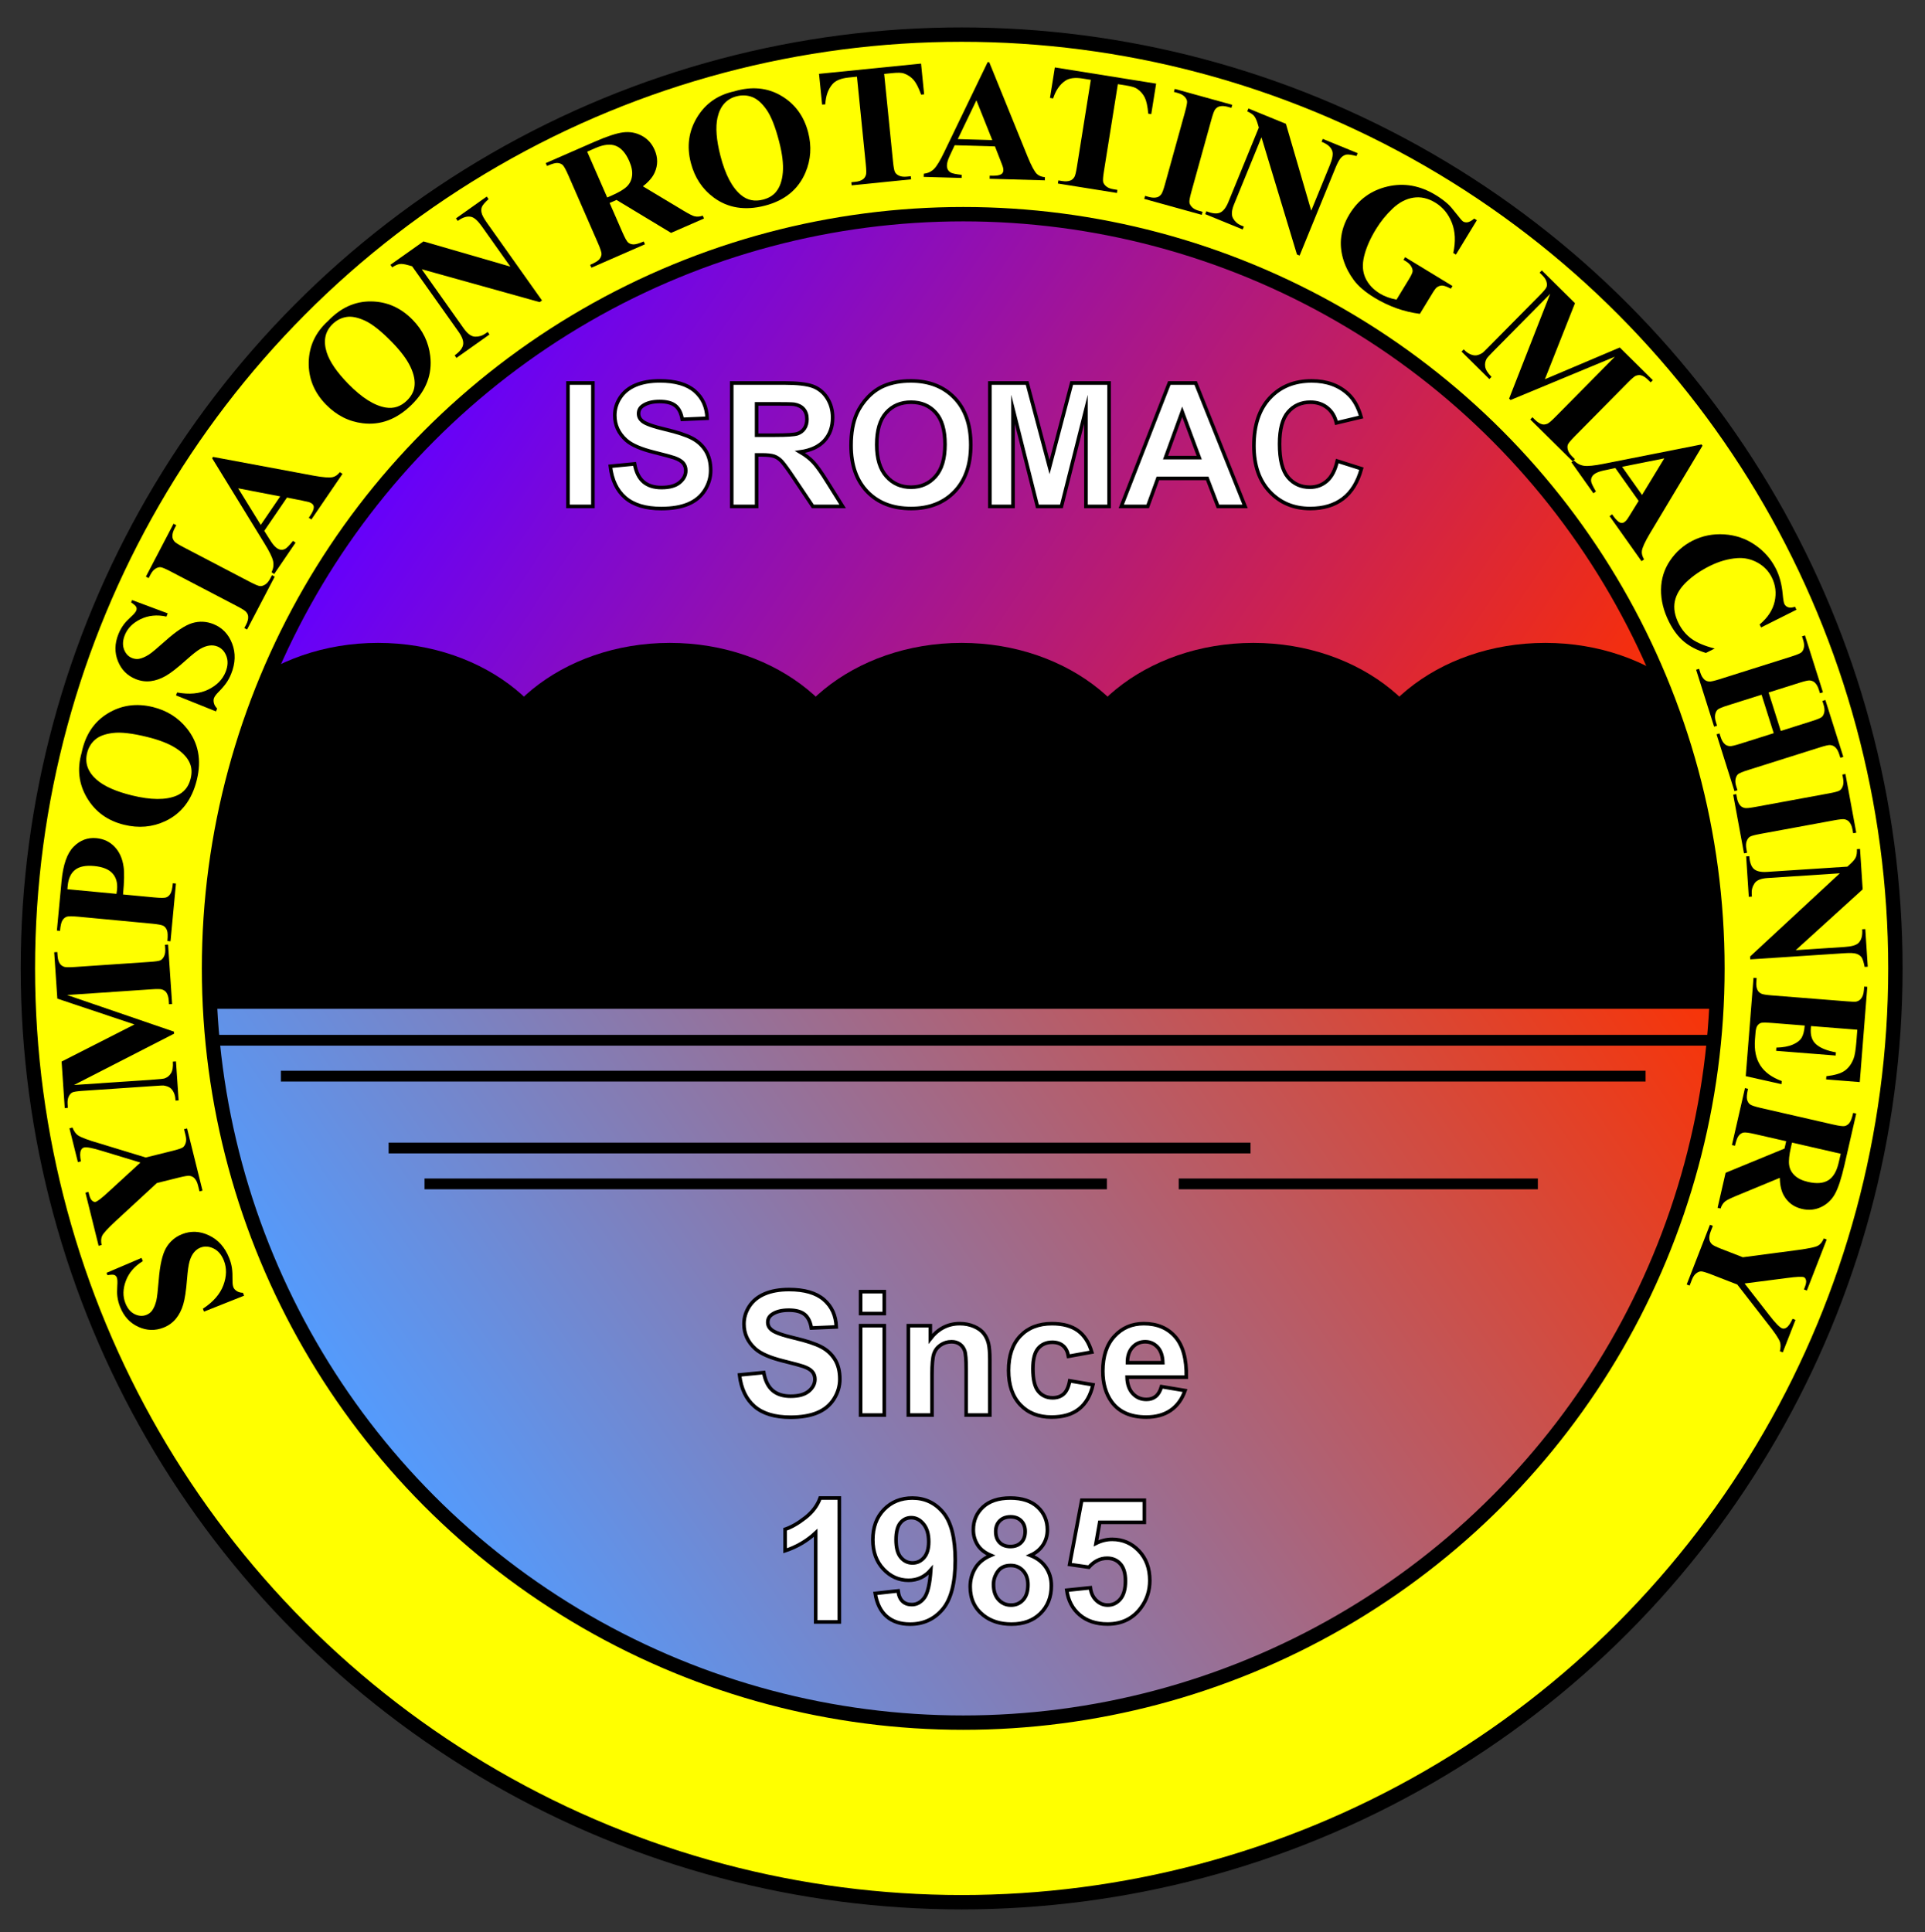 <?xml version="1.0" encoding="utf-8"?>
<!-- Generator: Adobe Illustrator 15.1.0, SVG Export Plug-In . SVG Version: 6.00 Build 0)  -->
<!DOCTYPE svg PUBLIC "-//W3C//DTD SVG 1.1//EN" "http://www.w3.org/Graphics/SVG/1.1/DTD/svg11.dtd">
<svg version="1.1" id="Layer_1" xmlns="http://www.w3.org/2000/svg" xmlns:xlink="http://www.w3.org/1999/xlink" x="0px" y="0px"
	 width="134px" height="134.5px" viewBox="0 0 134 134.5" enable-background="new 0 0 134 134.5" xml:space="preserve">
<rect x="0" y="0" width="134" height="134.5" fill="#333333" stroke="none"/>
<circle fill-rule="evenodd" clip-rule="evenodd" fill="#FFFF00" stroke="#000000" stroke-miterlimit="10" cx="66.94" cy="67.409" r="65"/>
<g>
	<path fill-rule="evenodd" clip-rule="evenodd" fill="none" d="M66.94,122.409c-30.375,0-55-24.624-55-55s24.625-55,55-55
		s55,24.624,55,55S97.315,122.409,66.94,122.409"/>
	<path d="M7.416,88.6l2.437-1.039l0.089,0.224c-0.575,0.351-0.968,0.807-1.18,1.368s-0.222,1.082-0.032,1.561
		c0.147,0.37,0.363,0.624,0.646,0.762c0.284,0.137,0.555,0.154,0.812,0.052c0.164-0.064,0.293-0.161,0.39-0.287
		c0.129-0.174,0.23-0.409,0.305-0.708c0.052-0.219,0.107-0.696,0.167-1.435c0.081-1.033,0.25-1.775,0.508-2.227
		c0.259-0.448,0.632-0.769,1.118-0.962c0.617-0.246,1.243-0.217,1.879,0.088c0.636,0.304,1.101,0.826,1.396,1.566
		c0.093,0.232,0.156,0.461,0.191,0.687s0.049,0.521,0.043,0.885c-0.003,0.203,0.018,0.361,0.063,0.474
		c0.038,0.095,0.113,0.18,0.228,0.256c0.114,0.077,0.259,0.118,0.434,0.124l0.08,0.201l-2.787,1.109l-0.08-0.201
		c0.72-0.472,1.196-1.018,1.427-1.637c0.23-0.619,0.241-1.192,0.032-1.719c-0.162-0.406-0.401-0.687-0.719-0.84
		s-0.623-0.171-0.917-0.055c-0.174,0.069-0.325,0.184-0.451,0.341s-0.226,0.36-0.298,0.607c-0.072,0.247-0.13,0.657-0.176,1.229
		c-0.063,0.804-0.152,1.397-0.268,1.784s-0.285,0.716-0.509,0.987c-0.224,0.272-0.508,0.477-0.853,0.614
		c-0.588,0.233-1.175,0.217-1.76-0.05c-0.586-0.268-1.009-0.729-1.271-1.387c-0.096-0.239-0.159-0.483-0.19-0.731
		c-0.024-0.188-0.026-0.428-0.006-0.72c0.021-0.292,0.011-0.487-0.027-0.585C8.099,88.843,8.04,88.78,7.96,88.749
		c-0.08-0.031-0.239-0.026-0.479,0.015L7.416,88.6z"/>
	<path d="M4.834,78.539l0.21-0.053c0.097,0.246,0.219,0.423,0.367,0.531c0.206,0.15,0.714,0.342,1.525,0.575l3.208,0.979
		l1.865-0.463c0.398-0.099,0.64-0.181,0.727-0.246s0.151-0.17,0.194-0.312c0.043-0.141,0.04-0.314-0.011-0.519L12.813,78.6
		l0.21-0.053l1.074,4.328l-0.21,0.053l-0.1-0.404c-0.057-0.228-0.141-0.397-0.253-0.511c-0.078-0.085-0.188-0.141-0.331-0.165
		c-0.101-0.02-0.345,0.02-0.732,0.115l-1.547,0.384L8.069,84.98c-0.563,0.522-0.883,0.871-0.962,1.048
		c-0.079,0.177-0.089,0.389-0.032,0.636l-0.21,0.053l-0.917-3.696l0.21-0.053l0.041,0.165c0.056,0.224,0.126,0.372,0.213,0.445
		c0.087,0.073,0.166,0.101,0.238,0.083c0.136-0.034,0.442-0.271,0.917-0.711l2.208-2.026l-2.67-0.811
		c-0.654-0.204-1.074-0.283-1.26-0.236c-0.102,0.025-0.175,0.096-0.219,0.211c-0.063,0.152-0.061,0.403,0.006,0.753l-0.21,0.053
		L4.834,78.539z"/>
	<path d="M9.363,71.31l-5.372-1.798l-0.218-3.227l0.216-0.015l0.018,0.257c0.016,0.234,0.069,0.418,0.161,0.553
		c0.062,0.094,0.158,0.166,0.291,0.216c0.096,0.036,0.341,0.041,0.735,0.015l5.227-0.354c0.405-0.027,0.657-0.065,0.755-0.115
		c0.099-0.05,0.181-0.144,0.248-0.281c0.067-0.138,0.093-0.317,0.078-0.54l-0.018-0.257l0.216-0.015l0.281,4.139l-0.216,0.015
		l-0.018-0.257c-0.016-0.234-0.069-0.418-0.161-0.553c-0.062-0.094-0.16-0.166-0.297-0.215c-0.096-0.037-0.343-0.042-0.741-0.015
		l-5.875,0.398l7.437,2.55l0.01,0.14l-6.97,3.573l5.583-0.378c0.39-0.026,0.628-0.053,0.717-0.078
		c0.191-0.063,0.343-0.185,0.454-0.362s0.155-0.448,0.13-0.811l0.216-0.015l0.184,2.713l-0.216,0.015l-0.006-0.082
		c-0.008-0.176-0.047-0.338-0.118-0.485c-0.071-0.148-0.16-0.258-0.266-0.329c-0.106-0.07-0.253-0.121-0.439-0.152
		c-0.043-0.005-0.243,0.005-0.597,0.029l-5.016,0.34c-0.401,0.027-0.65,0.065-0.747,0.115s-0.178,0.143-0.245,0.28
		c-0.067,0.138-0.093,0.318-0.078,0.54l0.017,0.251l-0.216,0.015l-0.219-3.238L9.363,71.31z"/>
	<path d="M8.564,62.262l2.193,0.207c0.428,0.04,0.7,0.039,0.815-0.003s0.213-0.127,0.292-0.255c0.079-0.128,0.135-0.371,0.168-0.729
		l0.216,0.021l-0.379,4.019l-0.216-0.02c0.034-0.366,0.024-0.617-0.032-0.754c-0.056-0.137-0.135-0.236-0.239-0.299
		c-0.104-0.063-0.37-0.114-0.798-0.155L5.452,63.81c-0.428-0.04-0.7-0.039-0.815,0.003s-0.213,0.126-0.292,0.252
		s-0.135,0.369-0.169,0.731L3.96,64.775l0.325-3.447c0.107-1.136,0.386-1.932,0.837-2.388c0.451-0.455,0.98-0.654,1.586-0.598
		c0.514,0.049,0.938,0.25,1.273,0.604c0.335,0.353,0.543,0.815,0.622,1.389C8.662,60.721,8.649,61.363,8.564,62.262z M4.69,61.896
		l3.418,0.323c0.02-0.128,0.033-0.225,0.04-0.291c0.044-0.475-0.062-0.854-0.32-1.137c-0.257-0.283-0.682-0.453-1.273-0.509
		c-0.587-0.055-1.029,0.032-1.326,0.264c-0.296,0.23-0.469,0.602-0.517,1.11L4.69,61.896z"/>
	<path d="M5.682,52.398c0.255-1.24,0.858-2.151,1.81-2.733c0.951-0.581,1.999-0.731,3.145-0.451c0.979,0.239,1.77,0.737,2.374,1.492
		c0.801,1,1.031,2.193,0.692,3.578c-0.34,1.389-1.073,2.347-2.2,2.875c-0.891,0.418-1.846,0.501-2.867,0.252
		C7.49,57.13,6.63,56.507,6.056,55.539C5.482,54.572,5.358,53.525,5.682,52.398z M6.063,52.419C5.89,53.125,6.119,53.75,6.75,54.295
		c0.519,0.444,1.332,0.803,2.439,1.074c1.317,0.322,2.347,0.329,3.09,0.021c0.519-0.215,0.85-0.612,0.992-1.193
		c0.096-0.391,0.081-0.74-0.045-1.049c-0.161-0.393-0.485-0.748-0.973-1.064c-0.488-0.316-1.16-0.579-2.018-0.789
		c-1.021-0.25-1.808-0.343-2.36-0.276c-0.553,0.065-0.97,0.22-1.25,0.463C6.344,51.723,6.157,52.036,6.063,52.419z"/>
	<path d="M9.194,41.769l2.481,0.927l-0.089,0.224c-0.658-0.143-1.258-0.083-1.798,0.178c-0.54,0.261-0.906,0.63-1.099,1.108
		c-0.148,0.37-0.167,0.702-0.056,0.997c0.111,0.296,0.295,0.494,0.553,0.598c0.163,0.065,0.323,0.086,0.481,0.061
		c0.212-0.036,0.449-0.138,0.708-0.303c0.188-0.122,0.558-0.431,1.11-0.925c0.771-0.692,1.405-1.113,1.902-1.263
		c0.497-0.146,0.987-0.121,1.473,0.073c0.616,0.248,1.05,0.701,1.301,1.359c0.251,0.658,0.229,1.357-0.068,2.097
		c-0.093,0.232-0.205,0.442-0.335,0.63c-0.13,0.188-0.323,0.411-0.579,0.671c-0.142,0.145-0.236,0.273-0.281,0.386
		c-0.038,0.095-0.042,0.209-0.011,0.343c0.03,0.135,0.107,0.264,0.229,0.389l-0.081,0.201l-2.784-1.117l0.081-0.201
		c0.847,0.154,1.567,0.087,2.162-0.203c0.594-0.289,0.997-0.697,1.208-1.223c0.163-0.406,0.182-0.774,0.058-1.104
		c-0.125-0.33-0.333-0.554-0.627-0.672c-0.174-0.07-0.361-0.092-0.562-0.064s-0.412,0.105-0.634,0.234
		c-0.222,0.13-0.547,0.387-0.975,0.771c-0.599,0.538-1.074,0.908-1.423,1.108c-0.35,0.2-0.7,0.322-1.049,0.364
		c-0.35,0.043-0.697-0.005-1.041-0.143c-0.587-0.236-1.001-0.652-1.241-1.25c-0.24-0.597-0.229-1.224,0.035-1.88
		c0.096-0.239,0.218-0.46,0.366-0.661C8.72,43.325,8.884,43.15,9.1,42.953c0.216-0.197,0.344-0.345,0.383-0.443
		c0.038-0.094,0.039-0.18,0.002-0.258c-0.036-0.077-0.155-0.185-0.357-0.32L9.194,41.769z"/>
	<path d="M18.93,40.038l0.192,0.101l-1.925,3.682l-0.192-0.101l0.123-0.233c0.106-0.204,0.156-0.388,0.148-0.551
		c-0.001-0.115-0.048-0.228-0.141-0.338c-0.063-0.081-0.271-0.214-0.624-0.398l-4.632-2.422c-0.36-0.188-0.595-0.287-0.705-0.296
		s-0.229,0.027-0.357,0.107c-0.128,0.081-0.244,0.22-0.347,0.417l-0.122,0.234l-0.192-0.101l1.924-3.682l0.192,0.101l-0.123,0.233
		c-0.106,0.204-0.156,0.388-0.148,0.55c0.001,0.116,0.047,0.23,0.138,0.344c0.063,0.081,0.271,0.215,0.625,0.399l4.632,2.421
		c0.36,0.188,0.595,0.286,0.706,0.293c0.111,0.008,0.23-0.029,0.358-0.11c0.128-0.08,0.244-0.219,0.347-0.417L18.93,40.038z"/>
	<path d="M19.976,34.634l-1.582,2.318l0.451,0.712c0.151,0.235,0.296,0.4,0.435,0.495c0.184,0.126,0.37,0.144,0.559,0.055
		c0.111-0.052,0.296-0.24,0.555-0.564l0.179,0.122l-1.489,2.184l-0.179-0.122c0.125-0.26,0.16-0.521,0.104-0.781
		s-0.258-0.673-0.607-1.236l-3.636-5.921l0.063-0.092l6.997,1.305c0.664,0.122,1.112,0.156,1.343,0.101
		c0.175-0.041,0.339-0.156,0.492-0.346l0.179,0.122l-2.166,3.176l-0.179-0.122l0.089-0.131c0.174-0.255,0.261-0.458,0.26-0.61
		c-0.003-0.105-0.053-0.192-0.15-0.258c-0.058-0.04-0.124-0.071-0.199-0.094c-0.034-0.013-0.188-0.047-0.462-0.103L19.976,34.634z
		 M19.505,34.554l-2.928-0.564l1.574,2.549L19.505,34.554z"/>
	<path d="M22.833,22.346c0.872-0.918,1.866-1.373,2.98-1.365c1.115,0.009,2.084,0.435,2.909,1.278
		c0.705,0.721,1.114,1.561,1.227,2.521c0.151,1.272-0.282,2.406-1.302,3.403c-1.022,1-2.151,1.427-3.387,1.28
		c-0.977-0.116-1.832-0.55-2.567-1.301c-0.825-0.844-1.225-1.827-1.202-2.951C21.516,24.087,21.962,23.132,22.833,22.346z
		 M23.146,22.565c-0.52,0.508-0.655,1.159-0.407,1.955c0.206,0.651,0.707,1.385,1.504,2.2c0.948,0.969,1.819,1.519,2.613,1.649
		c0.554,0.092,1.045-0.071,1.472-0.489c0.288-0.281,0.459-0.586,0.516-0.914c0.071-0.419-0.017-0.892-0.264-1.418
		s-0.679-1.104-1.296-1.736c-0.734-0.751-1.354-1.245-1.858-1.481c-0.504-0.235-0.939-0.325-1.306-0.267
		C23.752,22.122,23.428,22.289,23.146,22.565z"/>
	<path d="M29.477,16.804l6.048,1.753l-1.976-2.787c-0.275-0.389-0.518-0.611-0.726-0.67c-0.284-0.076-0.604,0.017-0.959,0.278
		l-0.125-0.177l2.142-1.519l0.125,0.177c-0.25,0.229-0.401,0.405-0.456,0.528c-0.055,0.122-0.063,0.265-0.027,0.428
		s0.164,0.397,0.38,0.704l3.826,5.396l-0.163,0.115l-8.209-2.289l2.921,4.12c0.264,0.373,0.528,0.564,0.791,0.574
		s0.504-0.063,0.725-0.22l0.153-0.108l0.125,0.177l-2.299,1.63l-0.125-0.177c0.354-0.256,0.551-0.506,0.59-0.748
		c0.039-0.243-0.064-0.536-0.308-0.881l-3.243-4.574l-0.261-0.074c-0.259-0.075-0.46-0.102-0.604-0.082
		c-0.144,0.021-0.316,0.098-0.519,0.231l-0.125-0.177L29.477,16.804z"/>
	<path d="M42.436,14.128l0.892,2.04c0.172,0.395,0.305,0.632,0.397,0.712c0.093,0.081,0.213,0.126,0.362,0.133
		c0.148,0.008,0.389-0.061,0.722-0.206l0.087,0.198l-3.726,1.629l-0.087-0.199c0.336-0.146,0.551-0.277,0.644-0.393
		c0.092-0.115,0.141-0.233,0.146-0.354c0.004-0.122-0.079-0.379-0.251-0.773l-2.064-4.725c-0.172-0.394-0.305-0.631-0.397-0.712
		c-0.093-0.081-0.214-0.125-0.362-0.133c-0.148-0.008-0.389,0.062-0.722,0.207l-0.087-0.198l3.382-1.479
		c0.88-0.385,1.551-0.605,2.013-0.662s0.892,0.022,1.293,0.237s0.698,0.542,0.89,0.982c0.234,0.537,0.235,1.065,0.002,1.585
		c-0.15,0.33-0.423,0.647-0.818,0.952l2.827,1.699c0.368,0.219,0.618,0.347,0.749,0.383c0.195,0.047,0.392,0.033,0.59-0.04
		l0.087,0.198l-2.292,1.002l-3.796-2.293L42.436,14.128z M40.875,10.558l1.394,3.189l0.306-0.134
		c0.497-0.218,0.85-0.426,1.057-0.625s0.33-0.448,0.367-0.749c0.038-0.3-0.027-0.641-0.195-1.023
		c-0.243-0.555-0.551-0.908-0.927-1.06c-0.375-0.151-0.851-0.102-1.427,0.15L40.875,10.558z"/>
	<path d="M51.108,6.359c1.213-0.362,2.302-0.262,3.264,0.301c0.962,0.563,1.591,1.415,1.886,2.558
		c0.251,0.976,0.188,1.908-0.192,2.797c-0.503,1.179-1.444,1.945-2.825,2.302c-1.384,0.357-2.576,0.165-3.574-0.578
		c-0.789-0.587-1.315-1.389-1.578-2.406c-0.295-1.143-0.152-2.194,0.429-3.157S49.962,6.606,51.108,6.359z M51.27,6.704
		c-0.704,0.182-1.146,0.68-1.327,1.493c-0.146,0.667-0.077,1.553,0.208,2.657c0.338,1.313,0.82,2.223,1.443,2.731
		c0.435,0.356,0.941,0.459,1.52,0.31c0.39-0.101,0.69-0.279,0.902-0.535c0.271-0.328,0.43-0.782,0.478-1.361
		c0.048-0.579-0.038-1.296-0.259-2.15c-0.263-1.018-0.554-1.755-0.873-2.211s-0.653-0.75-1-0.883
		C52.017,6.623,51.652,6.605,51.27,6.704z"/>
	<path d="M64.114,4.426l0.215,2.14l-0.21,0.021c-0.174-0.48-0.348-0.821-0.521-1.021c-0.173-0.201-0.398-0.352-0.676-0.453
		c-0.155-0.056-0.417-0.064-0.786-0.027l-0.589,0.06l0.615,6.098c0.041,0.404,0.088,0.655,0.144,0.751
		c0.055,0.097,0.151,0.177,0.289,0.239c0.138,0.063,0.319,0.083,0.545,0.06l0.262-0.026l0.021,0.216l-4.139,0.417l-0.021-0.216
		l0.262-0.026c0.229-0.022,0.41-0.082,0.542-0.178c0.096-0.064,0.166-0.166,0.211-0.304c0.033-0.098,0.03-0.345-0.01-0.741
		l-0.615-6.099l-0.571,0.058c-0.533,0.054-0.908,0.206-1.126,0.455c-0.307,0.35-0.475,0.819-0.506,1.412L57.229,7.28l-0.216-2.14
		L64.114,4.426z"/>
	<path d="M69.26,10.19l-2.806-0.08l-0.356,0.764c-0.117,0.254-0.177,0.466-0.182,0.634c-0.006,0.222,0.079,0.389,0.255,0.499
		c0.104,0.065,0.362,0.12,0.775,0.163l-0.006,0.217l-2.642-0.075l0.006-0.217c0.286-0.035,0.523-0.146,0.713-0.335
		c0.189-0.188,0.427-0.58,0.713-1.178l3.021-6.257l0.111,0.004l2.679,6.594c0.256,0.625,0.469,1.021,0.64,1.186
		c0.129,0.124,0.315,0.2,0.557,0.227l-0.006,0.217l-3.842-0.109l0.006-0.217l0.158,0.004c0.308,0.009,0.526-0.027,0.654-0.11
		c0.087-0.06,0.133-0.148,0.136-0.266c0.002-0.07-0.007-0.143-0.029-0.218c-0.007-0.035-0.062-0.184-0.163-0.444L69.26,10.19z
		 M69.073,9.751l-1.105-2.769l-1.296,2.7L69.073,9.751z"/>
	<path d="M80.479,5.821l-0.34,2.124L79.93,7.911c-0.045-0.509-0.125-0.883-0.242-1.121s-0.295-0.442-0.537-0.611
		c-0.136-0.093-0.387-0.169-0.753-0.228l-0.584-0.093l-0.968,6.052c-0.064,0.401-0.083,0.655-0.054,0.763s0.101,0.209,0.218,0.305
		s0.288,0.162,0.512,0.197l0.26,0.042l-0.034,0.214l-4.108-0.657l0.034-0.214l0.26,0.041c0.228,0.037,0.417,0.025,0.569-0.033
		c0.109-0.038,0.203-0.118,0.281-0.239c0.058-0.086,0.118-0.326,0.181-0.719l0.968-6.053l-0.567-0.09
		c-0.528-0.085-0.93-0.034-1.205,0.15c-0.386,0.259-0.669,0.671-0.851,1.235l-0.22-0.035l0.34-2.124L80.479,5.821z"/>
	<path d="M83.712,14.745l-0.058,0.209l-4.003-1.11l0.058-0.209l0.254,0.07c0.222,0.062,0.412,0.071,0.569,0.03
		c0.112-0.025,0.213-0.095,0.301-0.209c0.067-0.078,0.153-0.31,0.26-0.693l1.396-5.037c0.108-0.392,0.156-0.642,0.142-0.751
		s-0.074-0.218-0.18-0.326s-0.266-0.192-0.48-0.252l-0.254-0.07l0.058-0.209l4.003,1.109L85.72,7.506l-0.254-0.07
		c-0.222-0.062-0.412-0.071-0.569-0.03C84.784,7.432,84.682,7.5,84.59,7.612c-0.066,0.079-0.153,0.311-0.259,0.694l-1.397,5.036
		c-0.108,0.392-0.155,0.643-0.138,0.752c0.016,0.11,0.077,0.22,0.183,0.328s0.266,0.192,0.48,0.251L83.712,14.745z"/>
	<path d="M89.512,8.619l1.763,6.045l1.293-3.162c0.181-0.44,0.239-0.765,0.176-0.972c-0.088-0.281-0.337-0.501-0.749-0.661
		l0.082-0.201l2.43,0.994l-0.082,0.201c-0.327-0.088-0.557-0.122-0.689-0.103c-0.133,0.021-0.258,0.089-0.376,0.207
		c-0.118,0.119-0.248,0.352-0.39,0.698l-2.504,6.123l-0.185-0.075l-2.469-8.157l-1.912,4.675c-0.173,0.424-0.193,0.749-0.06,0.976
		c0.133,0.228,0.324,0.393,0.573,0.494l0.174,0.071l-0.083,0.2l-2.608-1.066l0.082-0.201c0.406,0.162,0.723,0.194,0.948,0.097
		s0.418-0.342,0.578-0.731l2.123-5.19l-0.077-0.26c-0.076-0.259-0.161-0.443-0.255-0.554s-0.252-0.215-0.473-0.313l0.082-0.201
		L89.512,8.619z"/>
	<path d="M102.806,15.329l-1.457,2.393l-0.185-0.112c0.174-0.79,0.142-1.492-0.098-2.104c-0.24-0.612-0.625-1.08-1.156-1.403
		c-0.507-0.309-1.016-0.423-1.527-0.343s-0.991,0.333-1.442,0.759c-0.451,0.425-0.84,0.906-1.167,1.443
		c-0.396,0.65-0.667,1.268-0.812,1.852s-0.117,1.096,0.085,1.534c0.202,0.438,0.538,0.801,1.009,1.087
		c0.163,0.1,0.341,0.184,0.535,0.254c0.193,0.069,0.4,0.125,0.621,0.168l0.859-1.411c0.163-0.267,0.25-0.451,0.26-0.552
		c0.011-0.101-0.021-0.218-0.098-0.351c-0.077-0.134-0.197-0.25-0.36-0.35l-0.175-0.107l0.113-0.185l3.298,2.008l-0.113,0.185
		c-0.26-0.136-0.456-0.207-0.585-0.216c-0.13-0.008-0.258,0.032-0.385,0.119c-0.068,0.046-0.178,0.191-0.328,0.438l-0.859,1.411
		c-0.551-0.07-1.092-0.199-1.62-0.386c-0.529-0.188-1.045-0.434-1.549-0.74c-0.644-0.393-1.125-0.806-1.444-1.239
		c-0.319-0.435-0.554-0.893-0.706-1.376c-0.151-0.483-0.21-0.96-0.177-1.429c0.047-0.603,0.244-1.188,0.591-1.76
		c0.621-1.021,1.505-1.665,2.651-1.933s2.263-0.07,3.351,0.592c0.337,0.205,0.625,0.417,0.862,0.635
		c0.13,0.116,0.322,0.337,0.575,0.662c0.252,0.325,0.409,0.506,0.469,0.543c0.093,0.057,0.201,0.075,0.323,0.056
		c0.122-0.02,0.273-0.104,0.456-0.254L102.806,15.329z"/>
	<path d="M107.539,26.399l5.215-2.21l2.301,2.273l-0.152,0.153l-0.184-0.181c-0.167-0.165-0.329-0.268-0.486-0.308
		c-0.108-0.03-0.228-0.02-0.36,0.031c-0.097,0.036-0.283,0.194-0.561,0.476l-3.682,3.726c-0.286,0.289-0.449,0.485-0.489,0.587
		c-0.041,0.103-0.041,0.228,0,0.375s0.141,0.3,0.299,0.456l0.184,0.182l-0.152,0.154l-2.951-2.916l0.152-0.154l0.183,0.182
		c0.167,0.164,0.329,0.267,0.487,0.308c0.108,0.029,0.229,0.018,0.364-0.035c0.097-0.037,0.285-0.196,0.565-0.48l4.139-4.188
		l-7.262,3.015l-0.1-0.1l2.857-7.292l-3.933,3.98c-0.274,0.277-0.437,0.455-0.486,0.533c-0.101,0.174-0.134,0.365-0.1,0.572
		c0.035,0.207,0.181,0.438,0.439,0.693l-0.152,0.154l-1.934-1.911l0.152-0.154l0.059,0.058c0.122,0.126,0.259,0.222,0.41,0.285
		c0.151,0.064,0.29,0.088,0.417,0.07s0.271-0.076,0.43-0.177c0.036-0.024,0.178-0.164,0.428-0.417l3.534-3.575
		c0.283-0.287,0.444-0.48,0.483-0.581c0.04-0.102,0.039-0.226-0.002-0.373s-0.141-0.3-0.299-0.456l-0.179-0.177l0.152-0.154
		l2.309,2.281L107.539,26.399z"/>
	<path d="M114.067,34.867l-1.624-2.29l-0.824,0.175c-0.274,0.061-0.479,0.139-0.616,0.236c-0.182,0.128-0.264,0.297-0.246,0.504
		c0.01,0.122,0.122,0.361,0.336,0.718l-0.177,0.125l-1.528-2.156l0.177-0.125c0.2,0.208,0.432,0.33,0.696,0.368
		c0.264,0.038,0.721-0.008,1.371-0.138l6.815-1.349l0.064,0.091l-3.658,6.105c-0.346,0.58-0.533,0.988-0.562,1.225
		c-0.022,0.178,0.029,0.372,0.153,0.581l-0.177,0.125l-2.223-3.136l0.177-0.125l0.091,0.129c0.179,0.251,0.339,0.403,0.481,0.456
		c0.101,0.033,0.199,0.017,0.294-0.051c0.058-0.041,0.109-0.092,0.157-0.154c0.024-0.026,0.109-0.159,0.257-0.397L114.067,34.867z
		 M114.305,34.454l1.548-2.548l-2.937,0.588L114.305,34.454z"/>
	<path d="M125.052,42.442l-2.462,1.234l-0.103-0.204c0.565-0.476,0.915-1.009,1.047-1.6s0.065-1.151-0.201-1.683
		c-0.222-0.443-0.554-0.786-0.994-1.028s-0.909-0.346-1.407-0.311c-0.638,0.044-1.279,0.229-1.926,0.552
		c-0.635,0.319-1.174,0.689-1.615,1.112c-0.442,0.422-0.71,0.871-0.806,1.348c-0.096,0.476-0.007,0.986,0.266,1.531
		c0.224,0.446,0.527,0.807,0.909,1.081c0.383,0.273,0.916,0.497,1.601,0.669l-0.612,0.308c-0.615-0.19-1.125-0.454-1.528-0.791
		c-0.403-0.338-0.749-0.795-1.038-1.371c-0.38-0.758-0.565-1.507-0.557-2.248c0.009-0.74,0.218-1.413,0.627-2.018
		c0.409-0.605,0.935-1.068,1.577-1.391c0.678-0.34,1.409-0.484,2.194-0.435c0.786,0.05,1.497,0.292,2.134,0.727
		c0.637,0.434,1.125,0.99,1.465,1.667c0.251,0.5,0.406,1.081,0.469,1.745c0.035,0.384,0.074,0.62,0.119,0.707
		c0.055,0.112,0.145,0.188,0.268,0.229s0.281,0.028,0.471-0.036L125.052,42.442z"/>
	<path d="M122.623,48.358l-2.346,0.741c-0.389,0.122-0.623,0.22-0.707,0.294c-0.083,0.073-0.141,0.184-0.174,0.331
		c-0.033,0.148-0.018,0.328,0.051,0.54l0.078,0.252l-0.206,0.065l-1.251-3.962l0.207-0.065l0.079,0.252
		c0.069,0.22,0.165,0.384,0.285,0.493c0.083,0.081,0.195,0.127,0.339,0.139c0.102,0.013,0.344-0.04,0.723-0.16l4.984-1.574
		c0.388-0.122,0.623-0.219,0.707-0.29c0.084-0.072,0.143-0.182,0.176-0.329s0.017-0.328-0.051-0.54l-0.079-0.252l0.206-0.064
		l1.252,3.961l-0.207,0.065l-0.08-0.251c-0.068-0.221-0.164-0.385-0.285-0.494c-0.082-0.08-0.195-0.129-0.34-0.145
		c-0.103-0.013-0.344,0.041-0.724,0.161l-2.146,0.677l0.846,2.677l2.145-0.678c0.388-0.122,0.623-0.219,0.707-0.29
		c0.084-0.072,0.143-0.183,0.176-0.332c0.032-0.149,0.016-0.331-0.053-0.543l-0.077-0.246l0.207-0.065l1.249,3.956l-0.207,0.065
		l-0.078-0.246c-0.07-0.223-0.165-0.388-0.284-0.493c-0.083-0.08-0.196-0.129-0.341-0.145c-0.102-0.013-0.344,0.041-0.723,0.161
		l-4.984,1.573c-0.388,0.122-0.623,0.219-0.707,0.291c-0.084,0.071-0.143,0.182-0.176,0.331c-0.032,0.149-0.015,0.331,0.053,0.543
		l0.077,0.246l-0.207,0.065l-1.249-3.956l0.207-0.065l0.078,0.246c0.07,0.224,0.165,0.388,0.285,0.493
		c0.082,0.081,0.195,0.129,0.34,0.145c0.102,0.013,0.344-0.04,0.723-0.16l2.348-0.741L122.623,48.358z"/>
	<path d="M121.613,59.362l-0.213,0.039l-0.753-4.085l0.214-0.039l0.047,0.259c0.042,0.227,0.116,0.402,0.223,0.525
		c0.072,0.09,0.178,0.149,0.318,0.18c0.1,0.025,0.346,0.002,0.738-0.07l5.14-0.947c0.399-0.074,0.646-0.141,0.737-0.202
		c0.092-0.061,0.164-0.162,0.215-0.305s0.057-0.323,0.017-0.542l-0.048-0.259l0.213-0.04l0.754,4.086l-0.214,0.039l-0.048-0.259
		c-0.041-0.227-0.115-0.402-0.222-0.525c-0.072-0.09-0.179-0.151-0.32-0.186c-0.101-0.025-0.346-0.002-0.737,0.07l-5.141,0.947
		c-0.399,0.074-0.645,0.142-0.736,0.204c-0.092,0.063-0.164,0.166-0.215,0.309c-0.051,0.142-0.057,0.322-0.016,0.542L121.613,59.362
		z"/>
	<path d="M129.662,61.907l-4.661,4.232l3.409-0.223c0.475-0.031,0.792-0.12,0.951-0.268c0.213-0.202,0.303-0.522,0.266-0.963
		l0.217-0.014l0.171,2.619l-0.216,0.014c-0.065-0.332-0.136-0.554-0.211-0.664c-0.076-0.11-0.193-0.192-0.352-0.247
		s-0.424-0.069-0.799-0.045l-6.601,0.432l-0.013-0.198l6.25-5.794l-5.04,0.33c-0.456,0.029-0.757,0.154-0.903,0.373
		s-0.211,0.463-0.193,0.731l0.013,0.188l-0.216,0.014l-0.184-2.812l0.216-0.015c0.032,0.437,0.142,0.734,0.329,0.895
		c0.186,0.16,0.49,0.227,0.91,0.199l5.596-0.366l0.199-0.184c0.2-0.181,0.328-0.338,0.387-0.471
		c0.058-0.134,0.082-0.321,0.074-0.563l0.217-0.014L129.662,61.907z"/>
	<path d="M129.289,71.677l-3.225-0.255l-0.012,0.157c-0.041,0.503,0.088,0.879,0.387,1.13c0.297,0.251,0.75,0.432,1.361,0.543
		l-0.018,0.222l-4.147-0.328l0.018-0.223c0.456-0.011,0.833-0.079,1.134-0.207c0.299-0.127,0.507-0.285,0.622-0.477
		c0.115-0.19,0.188-0.475,0.218-0.853l-2.231-0.177c-0.437-0.034-0.704-0.037-0.805-0.008s-0.186,0.092-0.256,0.188
		c-0.07,0.096-0.114,0.257-0.132,0.483l-0.038,0.473c-0.059,0.74,0.065,1.347,0.373,1.819c0.308,0.474,0.804,0.835,1.489,1.085
		l-0.018,0.216l-2.488-0.556l0.542-6.846l0.216,0.018l-0.021,0.263c-0.019,0.229,0.008,0.418,0.079,0.564
		c0.046,0.105,0.133,0.19,0.262,0.256c0.09,0.051,0.334,0.091,0.73,0.123l5.211,0.413c0.357,0.028,0.578,0.036,0.662,0.022
		c0.139-0.028,0.25-0.092,0.332-0.19c0.121-0.14,0.191-0.338,0.212-0.595l0.021-0.263l0.217,0.017l-0.525,6.63l-2.343-0.186
		l0.018-0.223c0.581-0.067,1.005-0.193,1.271-0.378s0.471-0.459,0.617-0.824c0.088-0.212,0.155-0.618,0.203-1.218L129.289,71.677z"
		/>
	<path d="M124.336,79.439l-2.17-0.497c-0.419-0.097-0.688-0.131-0.809-0.104c-0.121,0.026-0.229,0.097-0.322,0.212
		c-0.095,0.114-0.182,0.349-0.264,0.703l-0.211-0.049l0.908-3.964l0.211,0.049c-0.082,0.357-0.104,0.608-0.066,0.751
		s0.104,0.252,0.198,0.328c0.095,0.075,0.352,0.161,0.771,0.258l5.025,1.151c0.42,0.097,0.689,0.131,0.809,0.104
		c0.121-0.026,0.229-0.098,0.322-0.212c0.095-0.114,0.183-0.349,0.264-0.703l0.211,0.049l-0.824,3.598
		c-0.215,0.937-0.437,1.607-0.666,2.012c-0.229,0.404-0.549,0.704-0.959,0.898c-0.412,0.194-0.852,0.237-1.32,0.13
		c-0.57-0.131-0.996-0.444-1.275-0.941c-0.176-0.316-0.268-0.725-0.277-1.224l-3.049,1.261c-0.395,0.166-0.646,0.291-0.753,0.375
		c-0.153,0.129-0.26,0.295-0.318,0.498l-0.212-0.049l0.56-2.438l4.102-1.688L124.336,79.439z M128.135,80.31l-3.393-0.777
		l-0.075,0.325c-0.121,0.529-0.163,0.937-0.126,1.222c0.036,0.285,0.164,0.531,0.383,0.74c0.219,0.208,0.531,0.359,0.939,0.452
		c0.59,0.136,1.057,0.098,1.402-0.114c0.346-0.211,0.588-0.623,0.729-1.236L128.135,80.31z"/>
	<path d="M124.1,94.135l-0.202-0.078c0.062-0.257,0.063-0.472,0.006-0.646c-0.083-0.241-0.388-0.691-0.915-1.35l-2.057-2.648
		l-1.791-0.696c-0.383-0.148-0.628-0.222-0.736-0.218s-0.221,0.052-0.338,0.143s-0.214,0.234-0.291,0.431l-0.161,0.415l-0.202-0.078
		l1.617-4.156l0.202,0.079l-0.151,0.388c-0.084,0.218-0.113,0.406-0.087,0.563c0.015,0.114,0.073,0.223,0.175,0.325
		c0.072,0.074,0.293,0.184,0.665,0.328l1.485,0.578l3.85-0.508c0.762-0.103,1.225-0.203,1.391-0.302
		c0.167-0.099,0.298-0.266,0.394-0.501l0.202,0.078l-1.381,3.55l-0.202-0.078l0.062-0.159c0.084-0.215,0.111-0.377,0.082-0.486
		c-0.028-0.109-0.077-0.178-0.146-0.205c-0.131-0.051-0.518-0.033-1.158,0.053l-2.973,0.384l1.715,2.201
		c0.418,0.544,0.716,0.851,0.895,0.92c0.098,0.038,0.198,0.022,0.301-0.046c0.139-0.089,0.281-0.295,0.43-0.619l0.201,0.078
		L124.1,94.135z"/>
</g>
<rect x="-3.06" y="-0.091" fill-rule="evenodd" clip-rule="evenodd" fill="none" width="137.5" height="70"/>
<circle fill-rule="evenodd" clip-rule="evenodd" fill="none" cx="66.94" cy="67.409" r="52.5"/>
<g>
	<defs>
		<circle id="SVGID_1_" cx="67.051" cy="67.409" r="52.5"/>
	</defs>
	<clipPath id="SVGID_2_">
		<use xlink:href="#SVGID_1_"  overflow="visible"/>
	</clipPath>
	<g clip-path="url(#SVGID_2_)">
		
			<linearGradient id="SVGID_3_" gradientUnits="userSpaceOnUse" x1="-231.07" y1="434.529" x2="-119.066" y2="434.529" gradientTransform="matrix(0.629 0.408 -0.668 0.984 458.747 -296.317)">
			<stop  offset="0" style="stop-color:#6300FF"/>
			<stop  offset="1" style="stop-color:#FC3101"/>
		</linearGradient>
		<polygon fill-rule="evenodd" clip-rule="evenodd" fill="url(#SVGID_3_)" points="61.144,127.526 -6.39,80.24 55.043,-7.495 
			122.578,39.791 		"/>
		<g>
			<defs>
				<rect id="SVGID_4_" x="-13.06" y="69.909" width="155" height="75"/>
			</defs>
			<clipPath id="SVGID_5_">
				<use xlink:href="#SVGID_4_"  overflow="visible"/>
			</clipPath>
			
				<linearGradient id="SVGID_6_" gradientUnits="userSpaceOnUse" x1="273.263" y1="546.432" x2="327.179" y2="546.432" gradientTransform="matrix(1.48 -1.019 1.483 2.137 -1191.136 -790.996)">
				<stop  offset="0" style="stop-color:#529CFF"/>
				<stop  offset="1" style="stop-color:#FC3101"/>
			</linearGradient>
			<polygon clip-path="url(#SVGID_5_)" fill-rule="evenodd" clip-rule="evenodd" fill="url(#SVGID_6_)" points="134.766,88.224 
				55.77,143.538 -7.425,53.285 71.57,-2.027 			"/>
		</g>
		<ellipse fill-rule="evenodd" clip-rule="evenodd" cx="26.315" cy="55.792" rx="13.542" ry="11.042"/>
		<ellipse fill-rule="evenodd" clip-rule="evenodd" cx="107.565" cy="55.792" rx="13.542" ry="11.042"/>
		<ellipse fill-rule="evenodd" clip-rule="evenodd" cx="87.252" cy="55.792" rx="13.542" ry="11.042"/>
		<ellipse fill-rule="evenodd" clip-rule="evenodd" cx="66.94" cy="55.792" rx="13.542" ry="11.042"/>
		<ellipse fill-rule="evenodd" clip-rule="evenodd" cx="46.627" cy="55.792" rx="13.542" ry="11.042"/>
		<rect x="12.773" y="53.139" fill-rule="evenodd" clip-rule="evenodd" width="108.334" height="17.083"/>
		
			<line fill="none" stroke="#000000" stroke-width="0.75" stroke-miterlimit="10" x1="11.94" y1="72.409" x2="121.939" y2="72.409"/>
		
			<line fill="none" stroke="#000000" stroke-width="0.75" stroke-miterlimit="10" x1="19.551" y1="74.909" x2="114.551" y2="74.909"/>
		
			<line fill="none" stroke="#000000" stroke-width="0.75" stroke-miterlimit="10" x1="27.051" y1="79.909" x2="87.051" y2="79.909"/>
		
			<line fill="none" stroke="#000000" stroke-width="0.75" stroke-miterlimit="10" x1="82.051" y1="82.409" x2="107.051" y2="82.409"/>
		
			<line fill="none" stroke="#000000" stroke-width="0.75" stroke-miterlimit="10" x1="29.551" y1="82.409" x2="77.051" y2="82.409"/>
	</g>
</g>
<g>
	<path fill="#FFFFFF" stroke="#000000" stroke-width="0.25" stroke-miterlimit="10" d="M39.538,35.25v-8.59h1.734v8.59H39.538z"/>
	<path fill="#FFFFFF" stroke="#000000" stroke-width="0.25" stroke-miterlimit="10" d="M42.485,32.455l1.688-0.164
		c0.102,0.566,0.308,0.982,0.618,1.248s0.729,0.398,1.257,0.398c0.559,0,0.979-0.118,1.263-0.354s0.425-0.513,0.425-0.829
		c0-0.203-0.06-0.376-0.179-0.519s-0.327-0.267-0.624-0.372c-0.203-0.07-0.666-0.195-1.389-0.375c-0.93-0.23-1.582-0.514-1.957-0.85
		c-0.527-0.473-0.791-1.049-0.791-1.729c0-0.438,0.124-0.847,0.372-1.228s0.605-0.671,1.072-0.87s1.03-0.299,1.69-0.299
		c1.078,0,1.89,0.236,2.435,0.709s0.831,1.104,0.858,1.893l-1.734,0.076c-0.074-0.441-0.233-0.759-0.478-0.952
		s-0.61-0.29-1.099-0.29c-0.504,0-0.898,0.104-1.184,0.311c-0.184,0.133-0.275,0.311-0.275,0.533c0,0.203,0.086,0.377,0.258,0.521
		c0.219,0.184,0.75,0.375,1.594,0.574s1.468,0.405,1.872,0.618s0.721,0.504,0.949,0.873s0.343,0.825,0.343,1.368
		c0,0.492-0.137,0.953-0.41,1.383s-0.66,0.749-1.16,0.958s-1.123,0.313-1.869,0.313c-1.086,0-1.92-0.251-2.502-0.753
		S42.599,33.416,42.485,32.455z"/>
	<path fill="#FFFFFF" stroke="#000000" stroke-width="0.25" stroke-miterlimit="10" d="M50.935,35.25v-8.59h3.65
		c0.918,0,1.585,0.077,2.001,0.231s0.749,0.429,0.999,0.823s0.375,0.846,0.375,1.354c0,0.645-0.189,1.177-0.568,1.597
		s-0.945,0.685-1.699,0.794c0.375,0.219,0.685,0.459,0.929,0.721s0.573,0.727,0.987,1.395l1.049,1.676h-2.074l-1.254-1.869
		c-0.445-0.668-0.75-1.089-0.914-1.263s-0.338-0.293-0.521-0.357s-0.475-0.097-0.873-0.097h-0.352v3.586H50.935z M52.669,30.293
		h1.283c0.832,0,1.352-0.035,1.559-0.105s0.369-0.191,0.486-0.363s0.176-0.387,0.176-0.645c0-0.289-0.077-0.522-0.231-0.7
		s-0.372-0.29-0.653-0.337c-0.141-0.02-0.563-0.029-1.266-0.029h-1.354V30.293z"/>
	<path fill="#FFFFFF" stroke="#000000" stroke-width="0.25" stroke-miterlimit="10" d="M59.243,31.008
		c0-0.875,0.131-1.609,0.393-2.203c0.195-0.438,0.462-0.83,0.8-1.178s0.708-0.605,1.11-0.773c0.535-0.227,1.152-0.34,1.852-0.34
		c1.266,0,2.278,0.393,3.038,1.178s1.14,1.877,1.14,3.275c0,1.387-0.377,2.472-1.131,3.255s-1.762,1.175-3.023,1.175
		c-1.277,0-2.293-0.39-3.047-1.169S59.243,32.375,59.243,31.008z M61.03,30.949c0,0.973,0.225,1.71,0.674,2.212
		s1.02,0.753,1.711,0.753s1.259-0.249,1.702-0.747s0.665-1.245,0.665-2.241c0-0.984-0.216-1.719-0.647-2.203
		s-1.005-0.727-1.72-0.727s-1.291,0.245-1.729,0.735S61.03,29.961,61.03,30.949z"/>
	<path fill="#FFFFFF" stroke="#000000" stroke-width="0.25" stroke-miterlimit="10" d="M68.905,35.25v-8.59h2.596l1.559,5.859
		l1.541-5.859h2.602v8.59h-1.611v-6.762l-1.705,6.762h-1.67l-1.699-6.762v6.762H68.905z"/>
	<path fill="#FFFFFF" stroke="#000000" stroke-width="0.25" stroke-miterlimit="10" d="M86.671,35.25h-1.887l-0.75-1.951h-3.434
		l-0.709,1.951h-1.84l3.346-8.59h1.834L86.671,35.25z M83.478,31.852l-1.184-3.188l-1.16,3.188H83.478z"/>
	<path fill="#FFFFFF" stroke="#000000" stroke-width="0.25" stroke-miterlimit="10" d="M93.087,32.092l1.682,0.533
		c-0.258,0.938-0.687,1.634-1.286,2.089s-1.36,0.683-2.282,0.683c-1.141,0-2.078-0.39-2.813-1.169s-1.102-1.845-1.102-3.196
		c0-1.43,0.369-2.54,1.107-3.331s1.709-1.187,2.912-1.187c1.051,0,1.904,0.311,2.561,0.932c0.391,0.367,0.684,0.895,0.879,1.582
		l-1.717,0.41c-0.102-0.445-0.313-0.797-0.636-1.055s-0.714-0.387-1.175-0.387c-0.637,0-1.153,0.229-1.55,0.686
		s-0.595,1.197-0.595,2.221c0,1.086,0.195,1.859,0.586,2.32s0.898,0.691,1.523,0.691c0.461,0,0.857-0.146,1.189-0.439
		S92.942,32.721,93.087,32.092z"/>
</g>
<g>
	<path fill="#FFFFFF" stroke="#000000" stroke-width="0.25" d="M51.477,95.705l1.688-0.164c0.102,0.566,0.308,0.982,0.618,1.248
		s0.729,0.398,1.257,0.398c0.559,0,0.979-0.118,1.263-0.354s0.425-0.513,0.425-0.829c0-0.203-0.06-0.376-0.179-0.519
		s-0.327-0.267-0.624-0.372c-0.203-0.07-0.666-0.195-1.389-0.375c-0.93-0.23-1.582-0.514-1.957-0.85
		c-0.527-0.473-0.791-1.049-0.791-1.729c0-0.438,0.124-0.847,0.372-1.228s0.605-0.671,1.072-0.87s1.03-0.299,1.69-0.299
		c1.078,0,1.89,0.236,2.435,0.709s0.831,1.104,0.858,1.893l-1.734,0.076c-0.074-0.441-0.233-0.759-0.478-0.952
		s-0.61-0.29-1.099-0.29c-0.504,0-0.898,0.104-1.184,0.311c-0.184,0.133-0.275,0.311-0.275,0.533c0,0.203,0.086,0.377,0.258,0.521
		c0.219,0.184,0.75,0.375,1.594,0.574s1.468,0.405,1.872,0.618s0.721,0.504,0.949,0.873s0.343,0.825,0.343,1.368
		c0,0.492-0.137,0.953-0.41,1.383s-0.66,0.749-1.16,0.958s-1.123,0.313-1.869,0.313c-1.086,0-1.92-0.251-2.502-0.753
		S51.59,96.666,51.477,95.705z"/>
	<path fill="#FFFFFF" stroke="#000000" stroke-width="0.25" d="M59.908,91.434V89.91h1.646v1.523H59.908z M59.908,98.5v-6.223h1.646
		V98.5H59.908z"/>
	<path fill="#FFFFFF" stroke="#000000" stroke-width="0.25" d="M68.902,98.5h-1.646v-3.176c0-0.672-0.035-1.106-0.105-1.304
		s-0.185-0.351-0.343-0.46s-0.349-0.164-0.571-0.164c-0.285,0-0.541,0.078-0.768,0.234s-0.382,0.363-0.466,0.621
		s-0.126,0.734-0.126,1.43V98.5H63.23v-6.223h1.529v0.914c0.543-0.703,1.227-1.055,2.051-1.055c0.363,0,0.695,0.065,0.996,0.196
		s0.528,0.298,0.683,0.501s0.262,0.434,0.322,0.691s0.091,0.627,0.091,1.107V98.5z"/>
	<path fill="#FFFFFF" stroke="#000000" stroke-width="0.25" d="M75.998,94.117l-1.623,0.293c-0.055-0.324-0.179-0.568-0.372-0.732
		s-0.444-0.246-0.753-0.246c-0.41,0-0.737,0.142-0.981,0.425s-0.366,0.757-0.366,1.421c0,0.738,0.124,1.26,0.372,1.564
		s0.581,0.457,0.999,0.457c0.313,0,0.568-0.089,0.768-0.267s0.34-0.483,0.422-0.917l1.617,0.275
		c-0.168,0.742-0.49,1.303-0.967,1.682s-1.115,0.568-1.916,0.568c-0.91,0-1.636-0.287-2.177-0.861s-0.812-1.369-0.812-2.385
		c0-1.027,0.271-1.827,0.814-2.399s1.277-0.858,2.203-0.858c0.758,0,1.36,0.163,1.808,0.489S75.803,93.449,75.998,94.117z"/>
	<path fill="#FFFFFF" stroke="#000000" stroke-width="0.25" d="M80.85,96.52l1.641,0.275c-0.211,0.602-0.544,1.06-0.999,1.374
		s-1.024,0.472-1.708,0.472c-1.082,0-1.883-0.354-2.402-1.061c-0.41-0.566-0.615-1.281-0.615-2.145c0-1.031,0.27-1.839,0.809-2.423
		s1.221-0.876,2.045-0.876c0.926,0,1.656,0.306,2.191,0.917s0.791,1.548,0.768,2.81h-4.125c0.012,0.488,0.145,0.868,0.398,1.14
		s0.57,0.407,0.949,0.407c0.258,0,0.475-0.07,0.65-0.211S80.76,96.832,80.85,96.52z M80.943,94.855
		c-0.012-0.477-0.135-0.839-0.369-1.087s-0.52-0.372-0.855-0.372c-0.359,0-0.656,0.131-0.891,0.393s-0.35,0.617-0.346,1.066H80.943z
		"/>
	<path fill="#FFFFFF" stroke="#000000" stroke-width="0.25" d="M58.426,112.9h-1.646v-6.205c-0.602,0.563-1.311,0.979-2.127,1.248
		v-1.494c0.43-0.141,0.896-0.407,1.4-0.8s0.85-0.851,1.037-1.374h1.336V112.9z"/>
	<path fill="#FFFFFF" stroke="#000000" stroke-width="0.25" d="M60.922,110.914l1.594-0.176c0.039,0.324,0.141,0.564,0.305,0.721
		s0.381,0.234,0.65,0.234c0.34,0,0.629-0.156,0.867-0.469s0.391-0.961,0.457-1.945c-0.414,0.48-0.932,0.721-1.553,0.721
		c-0.676,0-1.259-0.261-1.749-0.782s-0.735-1.2-0.735-2.036c0-0.871,0.259-1.573,0.776-2.106s1.177-0.8,1.978-0.8
		c0.871,0,1.586,0.337,2.145,1.011s0.838,1.782,0.838,3.325c0,1.57-0.291,2.703-0.873,3.398s-1.34,1.043-2.273,1.043
		c-0.672,0-1.215-0.179-1.629-0.536S61.039,111.625,60.922,110.914z M64.648,107.316c0-0.531-0.122-0.943-0.366-1.236
		s-0.526-0.439-0.847-0.439c-0.305,0-0.558,0.12-0.759,0.36s-0.302,0.634-0.302,1.181c0,0.555,0.109,0.962,0.328,1.222
		s0.492,0.39,0.82,0.39c0.316,0,0.583-0.125,0.8-0.375S64.648,107.8,64.648,107.316z"/>
	<path fill="#FFFFFF" stroke="#000000" stroke-width="0.25" d="M68.973,108.265c-0.426-0.18-0.735-0.427-0.929-0.741
		s-0.29-0.659-0.29-1.034c0-0.641,0.224-1.17,0.671-1.588s1.083-0.627,1.907-0.627c0.816,0,1.45,0.209,1.901,0.627
		s0.677,0.947,0.677,1.588c0,0.398-0.104,0.753-0.311,1.063s-0.498,0.548-0.873,0.712c0.477,0.191,0.839,0.471,1.087,0.838
		s0.372,0.791,0.372,1.271c0,0.793-0.253,1.438-0.759,1.934s-1.179,0.744-2.019,0.744c-0.781,0-1.432-0.205-1.951-0.615
		c-0.613-0.484-0.92-1.148-0.92-1.992c0-0.465,0.115-0.892,0.346-1.28S68.477,108.476,68.973,108.265z M69.16,110.287
		c0,0.453,0.116,0.807,0.349,1.061s0.522,0.381,0.87,0.381c0.34,0,0.621-0.122,0.844-0.366s0.334-0.597,0.334-1.058
		c0-0.402-0.113-0.726-0.34-0.97s-0.514-0.366-0.861-0.366c-0.402,0-0.702,0.139-0.899,0.416S69.16,109.962,69.16,110.287z
		 M69.313,106.607c0,0.328,0.093,0.584,0.278,0.768s0.433,0.275,0.741,0.275c0.313,0,0.563-0.093,0.75-0.278
		s0.281-0.442,0.281-0.771c0-0.309-0.093-0.556-0.278-0.741s-0.431-0.278-0.735-0.278c-0.316,0-0.568,0.094-0.756,0.281
		S69.313,106.298,69.313,106.607z"/>
	<path fill="#FFFFFF" stroke="#000000" stroke-width="0.25" d="M74.258,110.691l1.641-0.17c0.047,0.371,0.186,0.665,0.416,0.882
		s0.496,0.325,0.797,0.325c0.344,0,0.635-0.14,0.873-0.419s0.357-0.7,0.357-1.263c0-0.527-0.118-0.923-0.354-1.187
		s-0.544-0.396-0.923-0.396c-0.473,0-0.896,0.209-1.271,0.627l-1.336-0.193l0.844-4.471h4.354v1.541h-3.105l-0.258,1.459
		c0.367-0.184,0.742-0.275,1.125-0.275c0.73,0,1.35,0.266,1.857,0.797s0.762,1.221,0.762,2.068c0,0.707-0.205,1.338-0.615,1.893
		c-0.559,0.758-1.334,1.137-2.326,1.137c-0.793,0-1.439-0.213-1.939-0.639S74.355,111.41,74.258,110.691z"/>
</g>
<circle fill-rule="evenodd" clip-rule="evenodd" fill="none" stroke="#000000" stroke-miterlimit="10" cx="67.051" cy="67.409" r="52.5"/>
</svg>
